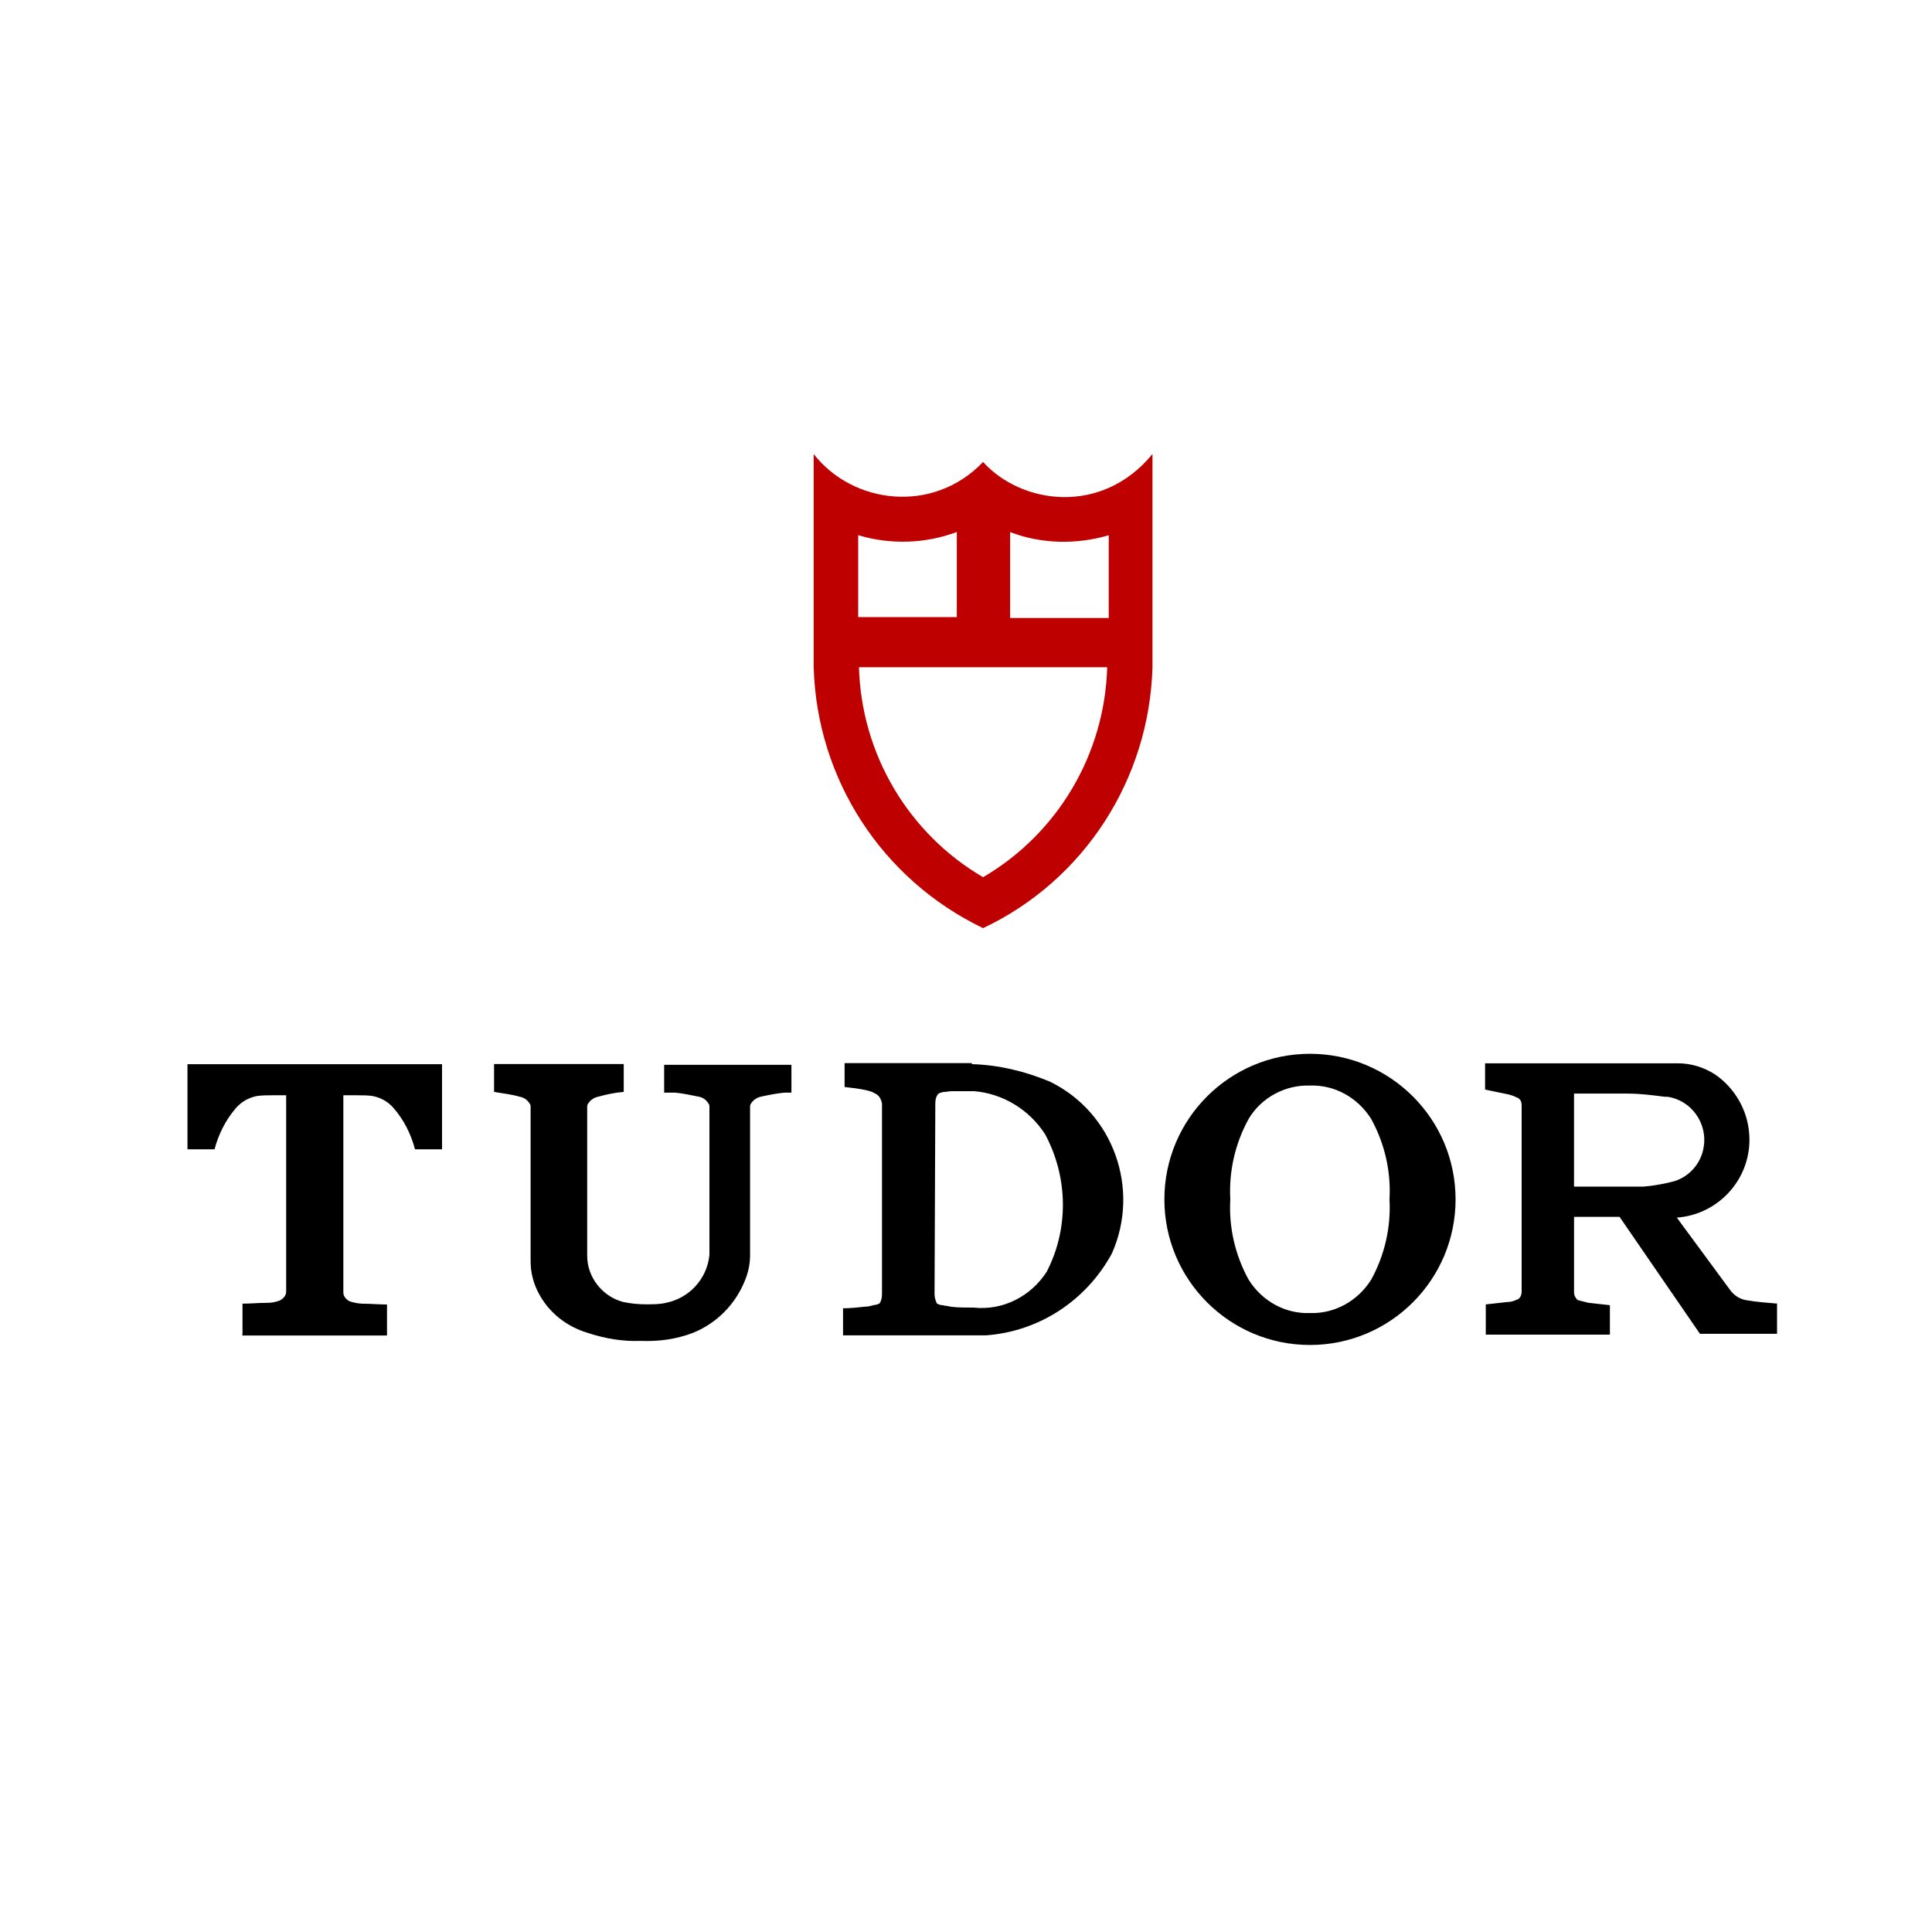<?xml version="1.0" encoding="UTF-8"?>
<svg xmlns="http://www.w3.org/2000/svg" version="1.1" viewBox="0 0 2500 2500">
  <defs>
    <style>
      .cls-1 {
        fill: #be0100;
      }
    </style>
  </defs>
  <!-- Generator: Adobe Illustrator 28.7.1, SVG Export Plug-In . SVG Version: 1.2.0 Build 142)  -->
  <g>
    <g id="Layer_1">
      <g>
        <path id="path1917" class="cls-1" d="M1434.7,799.6v-107c-42.2,12.4-87.5,11.3-127.6-4.1v111.2h127.6ZM1238.1,799.6v-111.2c-41.2,15.4-86.5,16.5-127.6,4.1v106h127.6v1ZM1491.3,863.4c-4.1,145.1-88.5,275.9-219.2,337.6-130.7-62.8-215.1-192.5-219.2-337.6v-275.9c50.4,64.8,154.4,78.2,219.2,10.3,49.4,54.6,153.4,70,219.2-10.3v275.9ZM1432.6,863.4h-321.1c3.1,112.2,63.8,215.1,160.6,271.7,96.8-56.6,157.5-159.5,160.6-271.7"/>
        <path id="path1929" d="M2163.4,1529.3c21.6-5.1,38.1-23.7,41.2-45.3,5.1-30.9-16.5-60.7-47.3-64.8h-3.1c-16.5-2.1-31.9-4.1-48.4-4.1h-69v120.4h89.5c12.4-1,24.7-3.1,37.1-6.2M2095.5,1574.6h-58.7v97.8c0,4.1,2.1,7.2,4.1,9.3,1,1,2.1,1,2.1,1,4.1,1,8.2,2.1,12.4,3.1,9.3,1,18.5,2.1,27.8,3.1v38.1h-160.6v-39.1c9.3-1,18.5-2.1,27.8-3.1,4.1,0,8.2-1,12.4-3.1,1,0,2.1-1,2.1-1,3.1-2.1,4.1-6.2,4.1-9.3v-240.9c0-4.1-1-7.2-4.1-9.3q-1-1-2.1-1c-4.1-2.1-7.2-3.1-11.3-4.1-10.3-2.1-19.6-4.1-29.8-6.2v-34h249.1c17.5,0,34,5.1,48.4,14.4,25.7,17.5,42.2,46.3,44.3,77.2,4.1,55.6-38.1,104-93.7,108.1l69,93.7c5.1,7.2,13.4,12.4,22.6,13.4,12.4,2.1,25.7,3.1,38.1,4.1v39.1h-99.8l-104-151.3ZM1695.1,1363.6c104,0,188.4,84.4,188.4,188.4s-84.4,188.4-188.4,188.4-188.4-84.4-188.4-188.4,84.4-188.4,188.4-188.4M1774.3,1655.9c17.5-31.9,25.7-67.9,23.7-104,2.1-36-6.2-72.1-23.7-104-17.5-27.8-47.3-44.3-79.3-43.2-31.9-1-62.8,15.4-79.3,43.2-17.5,31.9-25.7,67.9-23.7,104-2.1,36,6.2,72.1,23.7,104,17.5,27.8,47.3,44.3,79.3,43.2,31.9,1,61.8-15.4,79.3-43.2M1257.6,1377c35,1,69,9.3,100.9,22.6,82.3,40.1,117.3,139,80.3,222.3-32.9,60.7-93.7,100.9-162.6,106h-185.3v-35c9.3,0,18.5-1,28.8-2.1,4.1,0,7.2-1,11.3-2.1,2.1,0,5.1-1,7.2-2.1,2.1-3.1,3.1-7.2,3.1-12.4v-246c-1-6.2-4.1-11.3-9.3-13.4-3.1-2.1-7.2-3.1-11.3-4.1-9.3-2.1-18.5-3.1-27.8-4.1v-30.9h164.7v1ZM1213.4,1416.1c-2.1,3.1-3.1,7.2-3.1,11.3l-1,247c0,4.1,1,8.2,3.1,12.4,2.1,1,4.1,2.1,7.2,2.1,4.1,1,7.2,1,11.3,2.1,9.3,1,18.5,1,28.8,1,38.1,4.1,74.1-14.4,94.7-46.3,28.8-55.6,27.8-122.5-2.1-178.1-20.6-31.9-54.6-52.5-91.6-55.6h-28.8c-4.1,0-7.2,1-11.3,1-3.1,1-5.1,1-7.2,3.1M313.8,1727v-40.1h1c9.3,0,19.6-1,28.8-1s12.4-1,18.5-3.1c4.1-2.1,8.2-6.2,8.2-11.3v-254.2h-18.5c-6.2,0-13.4,0-19.6,1-10.3,2.1-19.6,7.2-26.8,15.4-13.4,15.4-22.6,34-27.8,53.5h-35v-110.1h329.4v110.1h-35c-5.1-19.6-14.4-38.1-27.8-53.5-7.2-8.2-16.5-13.4-26.8-15.4-6.2-1-12.4-1-19.6-1h-18.5v255.3c0,5.1,4.1,9.3,8.2,11.3,6.2,2.1,12.4,3.1,18.5,3.1,9.3,0,19.6,1,28.8,1h1v40.1h-187.3v-1ZM835.6,1687.8c9.3,0,18.5,0,26.8-2.1,29.8-6.2,52.5-30.9,55.6-61.8v-191.5c0-1,0-3.1-1-4.1-3.1-5.1-7.2-8.2-13.4-9.3-10.3-2.1-19.6-4.1-29.8-5.1h-14.4v-36h164.7v36h-9.3c-10.3,1-20.6,3.1-29.8,5.1-5.1,1-10.3,4.1-13.4,9.3-1,1-1,3.1-1,4.1v191.5c0,11.3-2.1,21.6-6.2,31.9-12.4,31.9-37.1,56.6-67.9,69-21.6,8.2-44.3,11.3-67.9,10.3-22.6,1-46.3-3.1-67.9-10.3-27.8-8.2-51.5-26.8-64.8-53.5-6.2-12.4-9.3-25.7-9.3-39.1v-199.7c0-1,0-3.1-1-4.1-3.1-5.1-7.2-8.2-13.4-9.3-10.3-3.1-21.6-4.1-32.9-6.2v-36h167.8v36c-11.3,1-21.6,3.1-32.9,6.2-5.1,1-10.3,4.1-13.4,9.3-1,1-1,3.1-1,4.1v192.5c0,27.8,19.6,52.5,46.3,59.7,10.3,2.1,19.6,3.1,29.8,3.1"/>
      </g>
    </g>
  </g>
</svg>